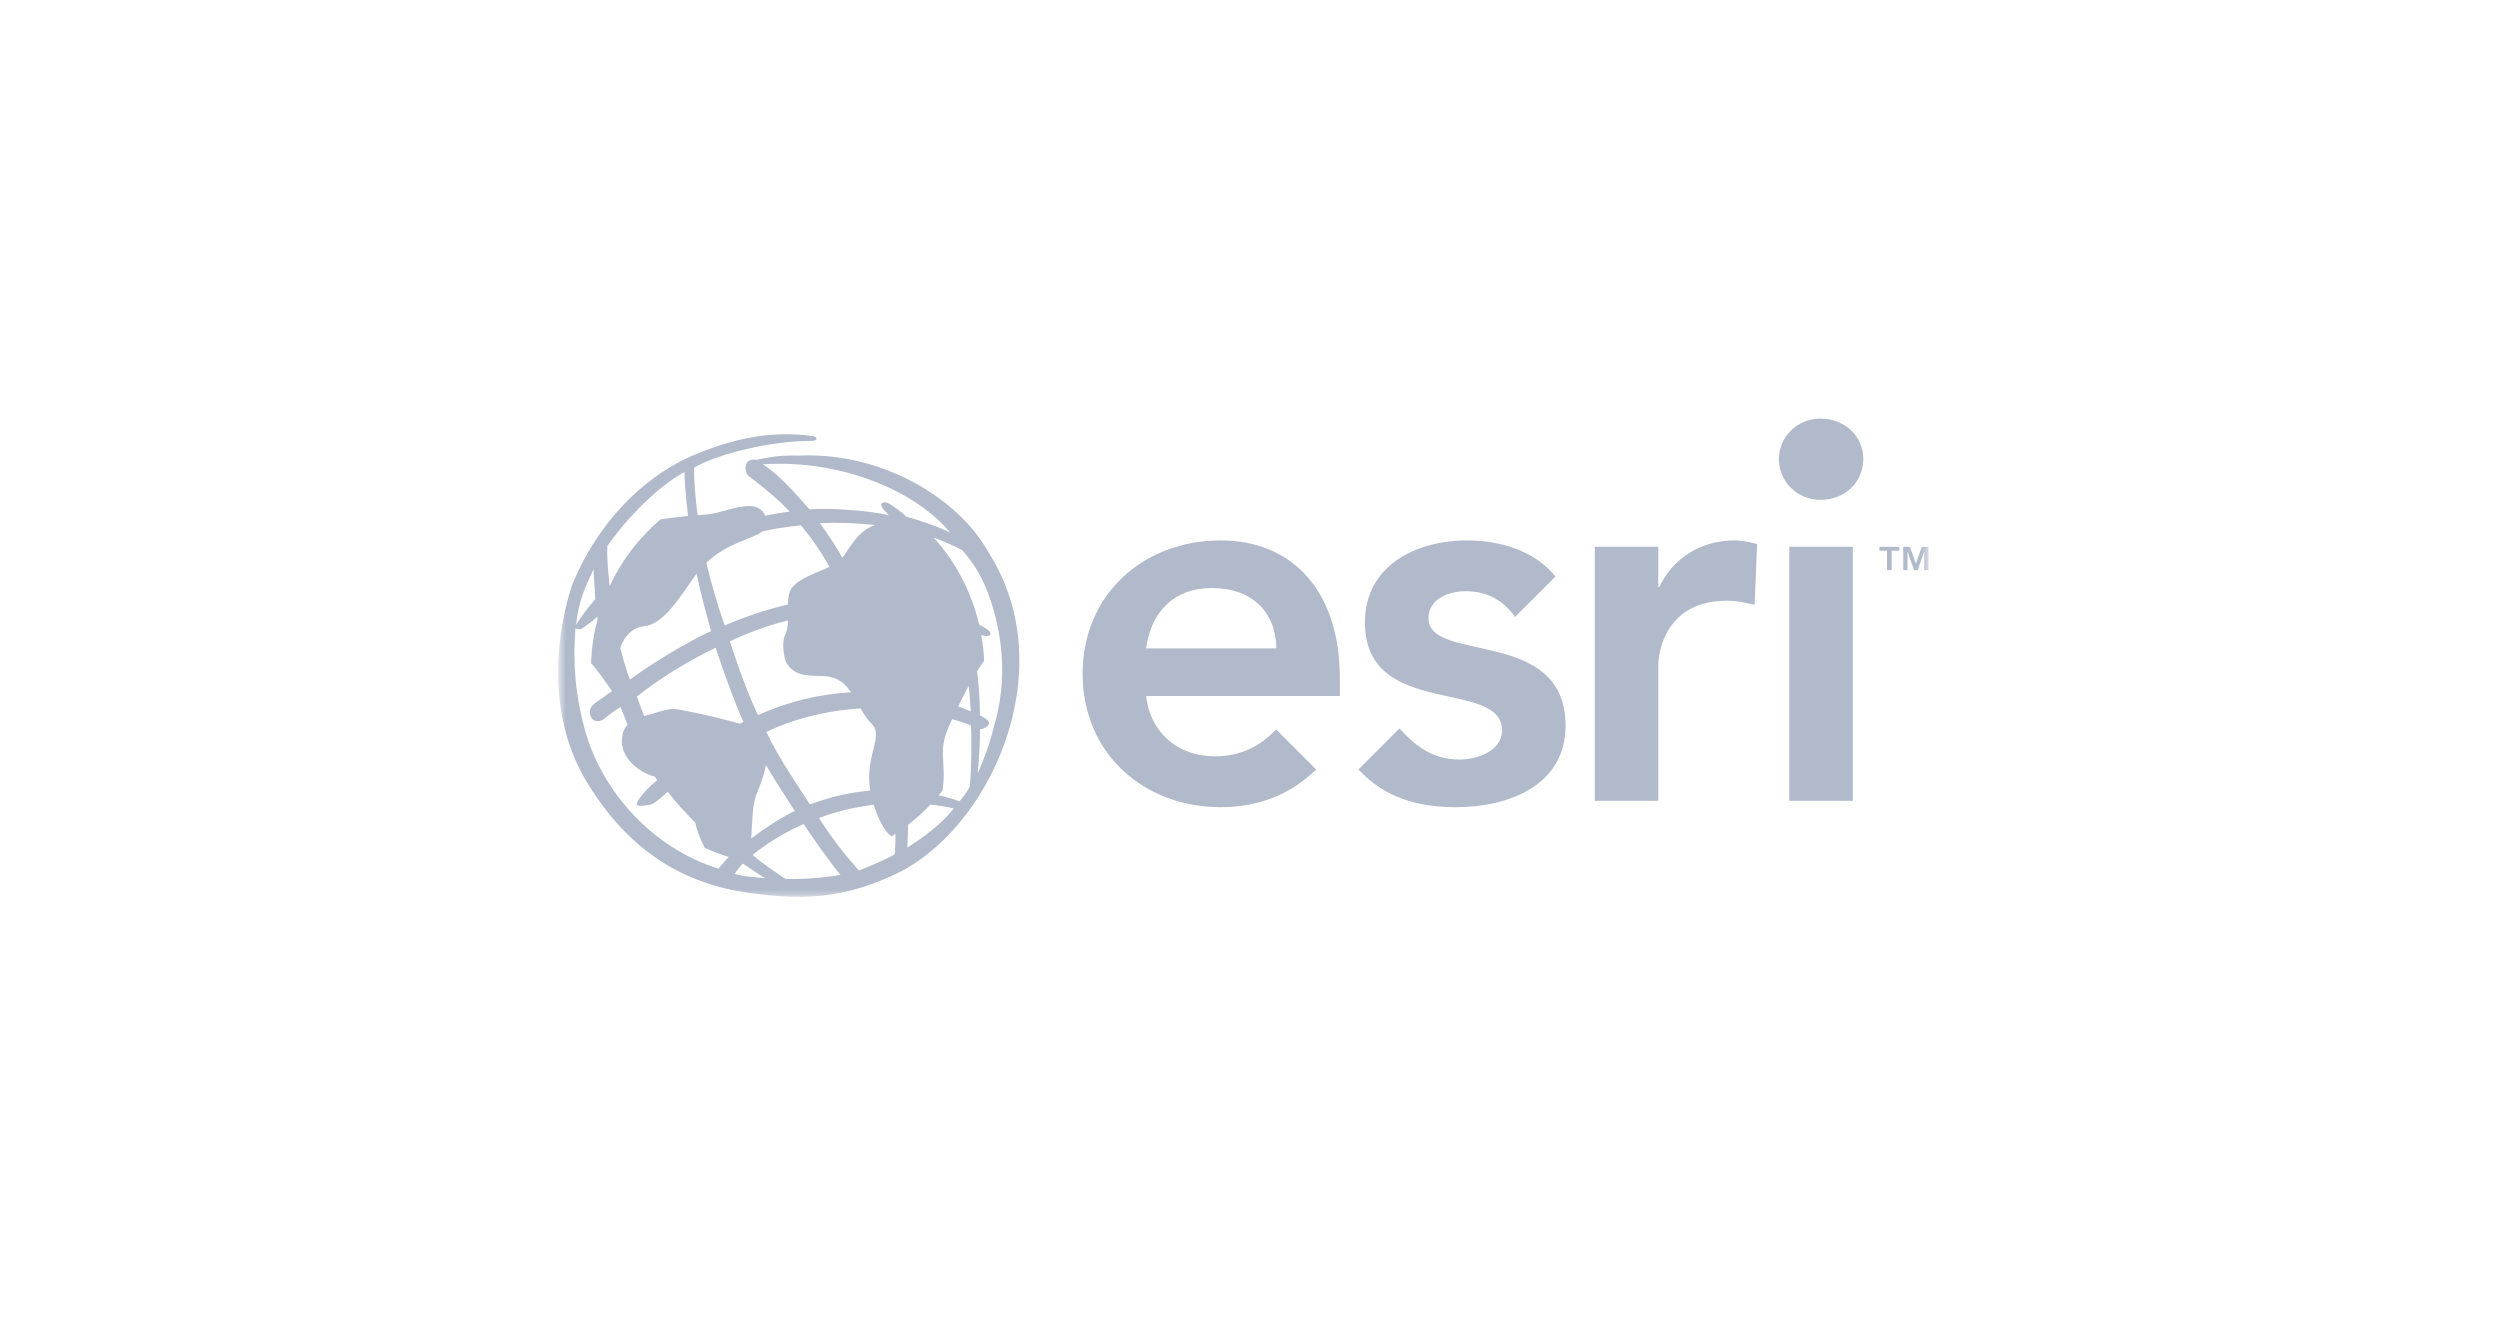 <svg xmlns="http://www.w3.org/2000/svg" width="201" height="106" viewBox="0 0 201 106" fill="none"><g clip-path="url(#clip0_4541_421)"><mask id="mask0_4541_421" style="mask-type:luminance" maskUnits="userSpaceOnUse" x="0" y="0" width="201" height="106"><path d="M201 0H0V106H201V0Z" fill="white"></path></mask><g mask="url(#mask0_4541_421)"><mask id="mask1_4541_421" style="mask-type:luminance" maskUnits="userSpaceOnUse" x="45" y="33" width="111" height="40"><path d="M155.19 33H45V72.354H155.19V33Z" fill="white"></path></mask><g mask="url(#mask1_4541_421)"><path d="M146.37 33.656C144.428 33.656 143.02 35.198 143.02 36.92C143.02 38.644 144.428 40.186 146.37 40.186C148.311 40.186 149.809 38.781 149.809 36.92C149.809 35.062 148.31 33.656 146.37 33.656ZM143.86 64.386H148.965V43.958H143.86V64.386ZM98.146 43.449C91.978 43.449 87.042 47.745 87.042 54.171C87.042 60.596 91.978 64.898 98.146 64.898C100.961 64.898 103.61 64.023 105.823 61.867L102.6 58.645C101.398 59.909 99.854 60.81 97.641 60.81C94.788 60.81 92.49 58.978 92.147 55.959H107.725V54.556C107.725 47.446 103.855 43.449 98.146 43.449ZM92.147 52.129C92.532 49.19 94.405 47.275 97.425 47.275C100.617 47.275 102.575 49.151 102.619 52.129H92.147ZM114.848 49.703C114.848 48.17 116.465 47.532 117.829 47.532C119.561 47.532 120.836 48.25 121.813 49.601L125.061 46.356C123.38 44.257 120.592 43.449 117.954 43.449C113.826 43.449 109.74 45.489 109.74 50.044C109.74 57.834 120.762 54.512 120.762 58.724C120.762 60.342 118.847 61.065 117.358 61.065C115.194 61.065 113.834 60.008 112.518 58.566L109.219 61.864C111.291 64.108 113.967 64.898 117.061 64.898C121.231 64.898 125.872 63.194 125.872 58.341C125.872 50.383 114.848 53.363 114.848 49.703ZM133.409 47.19H133.328V43.958H128.223V64.386H133.328V53.446C133.328 52.341 134.008 48.297 138.818 48.297C139.558 48.297 140.296 48.444 141.072 48.629L141.271 43.741C140.681 43.575 140.089 43.449 139.458 43.449C136.774 43.449 134.517 44.852 133.409 47.19ZM64.26 36.629C62.664 36.58 61.726 36.786 60.782 36.97C60.499 36.896 59.969 36.974 59.939 37.589C59.939 37.92 60.044 38.175 60.254 38.326C60.462 38.476 62.212 39.769 63.498 41.136C62.881 41.204 62.212 41.317 61.525 41.459C60.758 39.801 58.291 41.309 56.653 41.375C56.462 41.383 56.278 41.408 56.088 41.421C55.908 40.035 55.779 38.6 55.812 37.59C57.935 36.388 62.041 35.501 64.829 35.457L65.319 35.444C65.728 35.44 65.761 35.115 65.375 35.062C61.911 34.589 58.909 35.289 55.827 36.565C52.618 37.917 48.536 41.029 46.048 46.9C45.466 48.536 43.138 56.338 47.275 63.035C50.633 68.468 54.956 71.054 60.245 71.793C65.523 72.528 68.387 71.891 71.725 70.409C79.532 66.943 85.494 53.934 79.531 44.505C77.177 40.151 71.01 36.334 64.26 36.629ZM61.297 42.725C62.318 42.494 63.353 42.333 64.395 42.242C65.267 43.275 66.035 44.391 66.688 45.574C65.632 46.085 64.225 46.476 63.651 47.295C63.414 47.636 63.355 48.099 63.347 48.6C61.606 49.014 59.904 49.579 58.261 50.287C57.667 48.54 57.146 46.798 56.787 45.247C58.487 43.624 60.477 43.361 61.297 42.725ZM69.968 63.556C69.503 63.606 69.041 63.665 68.635 63.726C67.625 63.885 66.323 64.224 65.113 64.675C64.418 63.569 62.555 60.883 61.614 58.854C63.506 57.924 66.149 57.145 69.19 56.96C69.439 57.393 69.714 57.826 70.095 58.214C71.088 59.23 69.516 60.684 69.968 63.556ZM58.682 51.566C60.151 50.871 61.699 50.296 63.352 49.879C63.342 50.316 63.293 50.73 63.114 51.064C62.856 51.544 62.974 52.937 63.289 53.392C64.28 54.834 65.923 54.032 67.16 54.55C67.728 54.788 68.106 55.183 68.425 55.652C65.835 55.815 63.296 56.418 60.94 57.502C59.729 54.931 58.684 51.568 58.684 51.568L58.682 51.566ZM59.774 58.044C59.682 58.087 59.584 58.141 59.489 58.188C58.08 57.789 56.655 57.447 55.218 57.165C53.913 56.897 53.865 56.968 52.396 57.394C52.186 57.455 51.986 57.51 51.79 57.569C51.586 57.047 51.392 56.521 51.206 55.992C53.09 54.541 54.99 53.324 57.531 52.076C58.187 54.032 59.124 56.645 59.774 58.044ZM60.781 63.983C61.166 62.98 61.465 62.237 61.575 61.504C62.321 62.761 63.212 64.128 63.902 65.197C62.828 65.718 61.577 66.522 60.397 67.407C60.478 66.047 60.506 64.7 60.781 63.983ZM67.778 44.784C67.765 44.803 67.742 44.818 67.726 44.837C67.175 43.881 66.573 42.957 65.921 42.068C67.242 41.987 68.867 42.057 70.347 42.209C69.017 42.685 68.43 43.854 67.778 44.784ZM55.935 46.219C55.96 46.185 55.987 46.158 56.01 46.125C56.317 47.675 56.683 48.958 57.172 50.74C55.333 51.55 52.081 53.557 50.645 54.638C50.385 53.98 50.115 53.046 49.872 52.086C50.199 51.119 50.867 50.441 51.809 50.347C53.419 50.186 54.799 47.789 55.935 46.219ZM48.839 43.879C50.561 41.468 52.9 39.121 55.034 37.95C55.013 38.474 55.147 40.005 55.32 41.482C54.572 41.557 53.833 41.65 53.101 41.759C51.37 43.233 49.976 45.062 49.014 47.122C48.861 45.739 48.78 44.586 48.839 43.879ZM47.715 45.765C47.715 45.765 47.796 47.156 47.863 48.17C47.863 48.17 46.838 49.332 46.315 50.256C46.523 48.363 46.968 47.387 47.715 45.765ZM57.768 69.844C52.461 68.182 48.528 63.709 47.124 59.018C46.31 56.266 46.021 53.386 46.27 50.527C46.344 50.54 46.514 50.622 46.769 50.549C46.946 50.427 47.577 49.985 48.024 49.594L48.048 49.766C47.746 50.907 47.561 52.095 47.523 53.321C48.008 53.833 48.578 54.683 49.21 55.56C48.803 55.862 48.023 56.401 47.839 56.533C47.301 56.916 47.306 57.52 47.69 57.864C47.901 58.053 48.335 57.974 48.494 57.851C48.963 57.477 49.354 57.178 49.892 56.841C50.089 57.356 50.275 57.822 50.456 58.265C50.227 58.512 50.063 58.837 50.008 59.312C49.83 60.85 51.292 62.056 52.523 62.408C52.569 62.421 52.602 62.426 52.647 62.438C52.712 62.538 52.771 62.631 52.841 62.732C52.202 63.228 51.765 63.736 51.465 64.126C51.292 64.352 51.098 64.691 51.255 64.757C51.416 64.823 51.957 64.757 52.198 64.713C52.809 64.595 53.282 63.918 53.704 63.669C54.212 64.369 55.038 65.269 55.897 66.135C55.935 66.292 55.97 66.457 56.013 66.595C56.177 67.124 56.397 67.65 56.662 68.164C57.28 68.453 57.924 68.692 58.583 68.9C58.293 69.199 58.02 69.514 57.767 69.844H57.768ZM59.065 70.255C59.269 69.989 59.475 69.659 59.728 69.434C60.342 69.841 60.999 70.306 61.522 70.607C60.716 70.515 59.769 70.495 59.065 70.255ZM63.149 70.662C63.149 70.662 61.045 69.269 60.514 68.732C61.567 67.857 63.271 66.818 64.617 66.254C65.144 67.081 66.882 69.543 67.579 70.337C66.316 70.557 64.549 70.722 63.149 70.662ZM71.943 68.681C71.568 68.929 69.76 69.749 69.052 69.977C67.867 68.671 66.796 67.266 65.851 65.777C66.958 65.312 68.662 64.898 70.24 64.701C70.383 65.15 70.568 65.625 70.823 66.136C71.072 66.637 71.362 67.004 71.674 67.255C71.786 67.186 71.889 67.104 72 67.032C71.992 67.583 71.976 68.142 71.943 68.681ZM71.51 40.508C71.156 40.282 70.714 40.366 70.898 40.761C70.967 40.914 71.237 41.173 71.458 41.432C70.164 41.076 66.725 40.804 65.088 40.955C64.019 39.754 62.8 38.295 61.335 37.328C67.892 36.92 73.784 39.631 76.385 42.819C75.518 42.368 73.647 41.725 72.886 41.556C72.476 41.138 71.958 40.795 71.509 40.507L71.51 40.508ZM72.945 68.141C72.975 67.607 72.998 66.931 73.015 66.309C73.654 65.813 74.256 65.273 74.812 64.685C75.53 64.768 76.247 64.89 76.684 65C75.713 66.228 74.373 67.251 72.945 68.141ZM77.963 63.255C77.805 63.587 77.401 64.158 77.133 64.428C76.723 64.263 76.108 64.09 75.464 63.936C75.566 63.813 75.678 63.698 75.779 63.57C76.13 61.214 75.335 60.461 76.33 58.305L76.555 57.818C77.104 57.973 77.621 58.142 78.068 58.325C78.124 59.133 78.12 61.903 77.963 63.255ZM77.034 56.805C77.291 56.272 77.575 55.703 77.88 55.139C77.96 55.857 78.018 56.556 78.052 57.19C77.719 57.047 77.379 56.918 77.034 56.805ZM79.944 58.282L79.689 59.274C79.51 59.95 78.911 61.546 78.598 62.19C78.717 61.321 78.822 59.063 78.792 58.609C79.002 58.673 79.451 58.416 79.525 58.162C79.6 57.906 78.785 57.513 78.785 57.513C78.787 56.328 78.712 55.145 78.56 53.971C78.746 53.669 78.935 53.378 79.129 53.111C79.093 52.418 79.012 51.728 78.885 51.045C79.049 51.099 79.2 51.142 79.309 51.144C79.68 51.149 79.679 50.894 79.561 50.753C79.485 50.661 79.13 50.441 78.717 50.202C78.111 47.605 76.857 45.203 75.07 43.223C75.77 43.488 76.663 43.853 77.371 44.238C77.909 44.915 79.451 46.436 80.273 50.693C81.013 54.526 80.194 57.439 79.944 58.282ZM151.104 44.278V43.963H152.702V44.278H152.088V45.84H151.717V44.278H151.104ZM153.557 43.963L154.036 45.307L154.519 43.964H155.051V45.84H154.708V44.326L154.188 45.84H153.888L153.363 44.326V45.84H153.021V43.964L153.557 43.963Z" fill="#B1BACB"></path></g></g></g><defs><clipPath id="clip0_4541_421"><rect width="201" height="106" fill="white"></rect></clipPath></defs></svg>